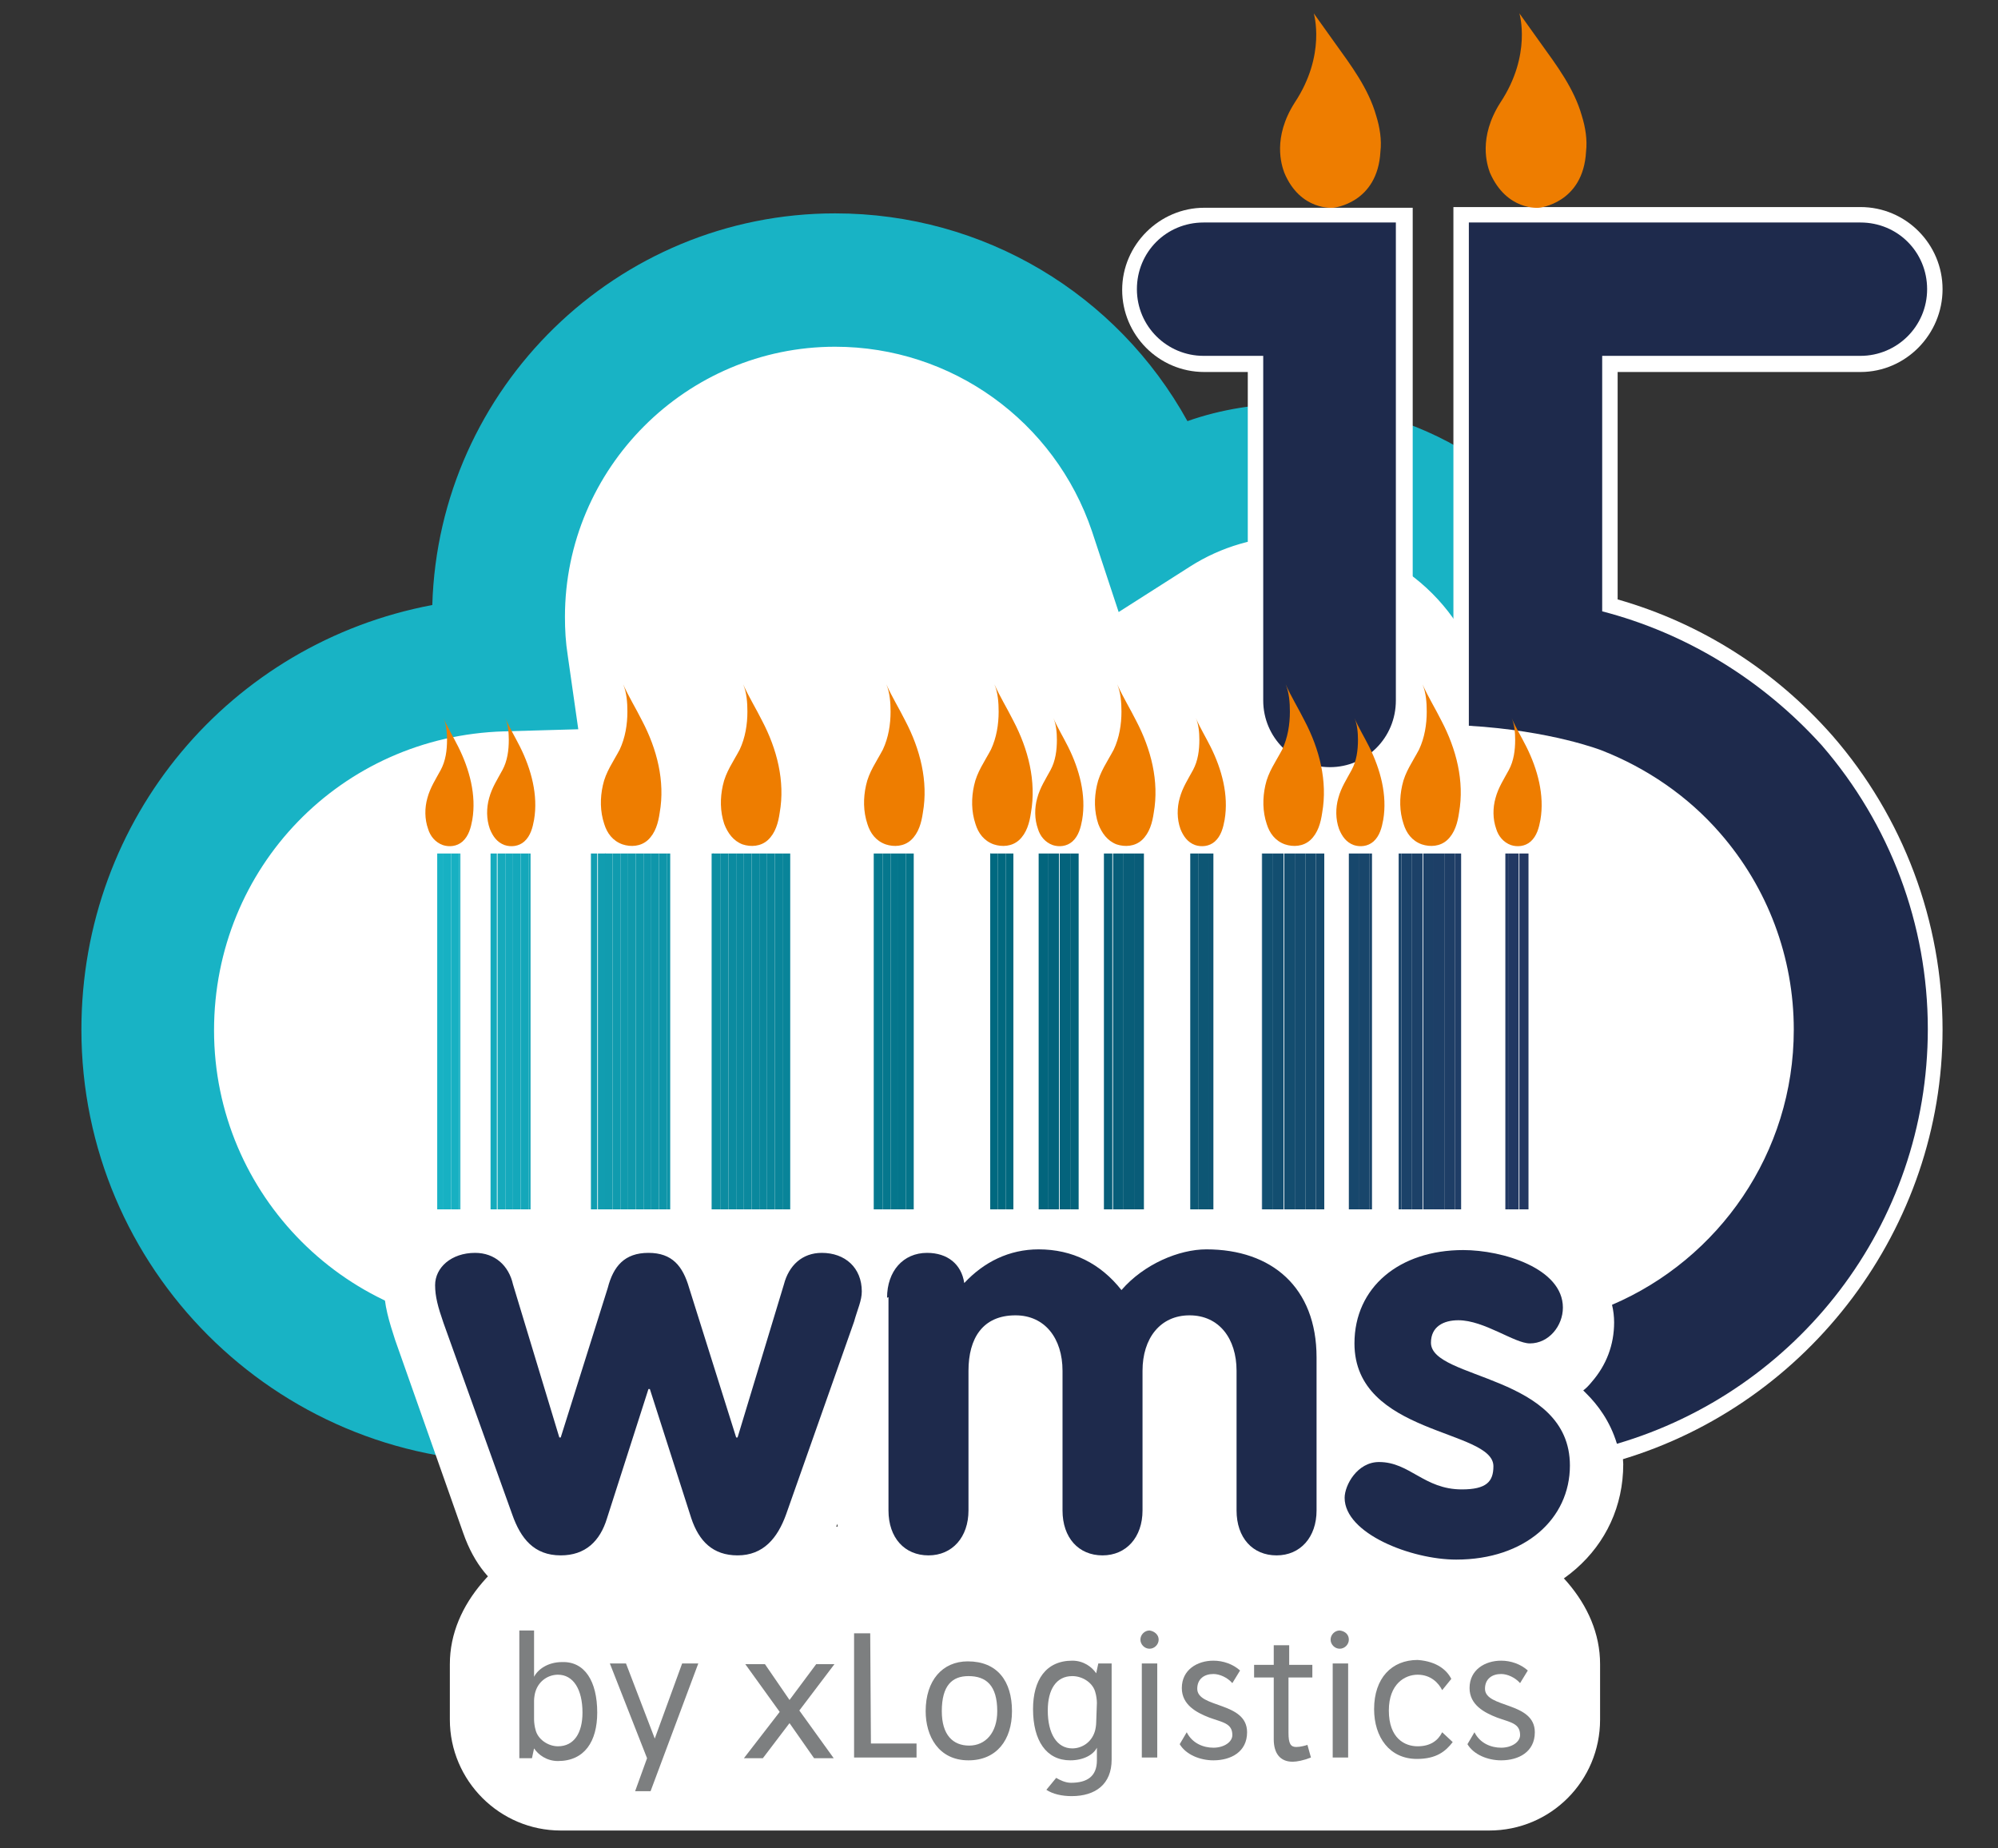 <?xml version="1.0" encoding="utf-8"?>
<!-- Generator: Adobe Illustrator 28.1.0, SVG Export Plug-In . SVG Version: 6.00 Build 0)  -->
<svg version="1.1" id="Capa_1" xmlns="http://www.w3.org/2000/svg" xmlns:xlink="http://www.w3.org/1999/xlink" x="0px" y="0px"
	 viewBox="0 0 284.7 263.3" style="enable-background:new 0 0 284.7 263.3;" xml:space="preserve">
<rect x="0" y="0" width="284.7" height="263.3" fill="#333333" stroke="none"/>
<style type="text/css">
	.st0{fill:#FFFFFF;}
	.st1{fill:#18B3C5;}
	.st2{fill:#1E2A4C;}
	.st3{fill:#7D7F80;}
	.st4{fill:#EE7D00;}
	.st5{clip-path:url(#SVGID_00000013915593216822319900000011076509720839610815_);fill:#18B2C4;}
	.st6{clip-path:url(#SVGID_00000046312945973370549860000002599189760721666470_);fill:#17B1C3;}
	.st7{clip-path:url(#SVGID_00000000932358761108392840000014775230274254040706_);fill:#17B0C2;}
	.st8{clip-path:url(#SVGID_00000065777529383545432340000009863914810149885851_);fill:#17AFC1;}
	.st9{clip-path:url(#SVGID_00000178189616382810289860000003529059208013670806_);fill:#0C8FA3;}
	.st10{clip-path:url(#SVGID_00000014622084382578547320000005878588889791420066_);fill:#0C8EA2;}
	.st11{clip-path:url(#SVGID_00000135669505812751203810000017497473802717470617_);fill:#0C8CA1;}
	.st12{clip-path:url(#SVGID_00000038372505733575486770000008990864982853937583_);fill:#0B8BA0;}
	.st13{clip-path:url(#SVGID_00000160162903243975896960000001176268934313382282_);fill:#0B8A9F;}
	.st14{clip-path:url(#SVGID_00000018935015857356839720000003262560829219624874_);fill:#0B899E;}
	.st15{clip-path:url(#SVGID_00000048490182247664712370000006029214867554620076_);fill:#0A889D;}
	.st16{clip-path:url(#SVGID_00000181778091894633713880000001190862377152525699_);fill:#0A879C;}
	.st17{clip-path:url(#SVGID_00000051373139705244292030000009626009763817114267_);fill:#0A869B;}
	.st18{clip-path:url(#SVGID_00000023273753590089711280000009187350548170038917_);fill:#09859A;}
	.st19{clip-path:url(#SVGID_00000005949878755953081390000015220717471453267334_);fill:#098499;}
	.st20{clip-path:url(#SVGID_00000159469689869251173370000012432161623523733153_);fill:#098399;}
	.st21{clip-path:url(#SVGID_00000144335067524840194050000004036041724707034542_);fill:#119EB1;}
	.st22{clip-path:url(#SVGID_00000039119572614915934610000014389564239116411011_);fill:#119DB0;}
	.st23{clip-path:url(#SVGID_00000034771857420432361850000013909566711356210860_);fill:#119CAF;}
	.st24{clip-path:url(#SVGID_00000079450449180450729290000010974133667736570245_);fill:#109BAE;}
	.st25{clip-path:url(#SVGID_00000109745086181745458900000009133002778810503043_);fill:#109AAD;}
	.st26{clip-path:url(#SVGID_00000110463580943805410250000008591925941460217224_);fill:#1099AC;}
	.st27{clip-path:url(#SVGID_00000018921101725627247490000017997838580470903687_);fill:#0F98AB;}
	.st28{clip-path:url(#SVGID_00000094593372259807006420000012503354290915734937_);fill:#0F97AB;}
	.st29{clip-path:url(#SVGID_00000175302462715734654540000010370963533715416468_);fill:#0F96AA;}
	.st30{clip-path:url(#SVGID_00000127748833126172636490000017684220610162447501_);fill:#0E95A9;}
	.st31{clip-path:url(#SVGID_00000115508256518644626650000010891453391803771779_);fill:#0E94A8;}
	.st32{clip-path:url(#SVGID_00000078007141956105355670000007484087344862571396_);fill:#115171;}
	.st33{clip-path:url(#SVGID_00000017511993200360518780000000435446775892117659_);fill:#125071;}
	.st34{clip-path:url(#SVGID_00000179604582544681203170000008676055974611013763_);fill:#124E70;}
	.st35{clip-path:url(#SVGID_00000164496714933074487190000000128650599627059103_);fill:#134D6F;}
	.st36{clip-path:url(#SVGID_00000183964155952554254730000001905364285455418504_);fill:#144C6F;}
	.st37{clip-path:url(#SVGID_00000000195987472275076470000007483679724562854326_);fill:#144B6E;}
	.st38{clip-path:url(#SVGID_00000178891442674995711000000006933230873576824211_);fill:#154A6D;}
	.st39{clip-path:url(#SVGID_00000034086381505246808280000013267242298883982222_);fill:#1A4369;}
	.st40{clip-path:url(#SVGID_00000129195843260471083580000017833616777980477336_);fill:#1B4269;}
	.st41{clip-path:url(#SVGID_00000003801968136803957600000002687861437701435071_);fill:#1C4168;}
	.st42{clip-path:url(#SVGID_00000106858082792156314420000006868819327143790006_);fill:#1C4067;}
	.st43{clip-path:url(#SVGID_00000023966547458158441200000018241673515567867826_);fill:#1D3F67;}
	.st44{clip-path:url(#SVGID_00000056420464734596744370000012353120642208844201_);fill:#1E3E66;}
	.st45{clip-path:url(#SVGID_00000171702973361436097640000013657657952455557289_);fill:#1F3D66;}
	.st46{clip-path:url(#SVGID_00000134967925097122756130000011331280047980225166_);fill:#15ABBD;}
	.st47{clip-path:url(#SVGID_00000175314623507641623930000011159988480190804869_);fill:#15AABC;}
	.st48{clip-path:url(#SVGID_00000160154174113736812970000002049131344157683105_);fill:#15A9BC;}
	.st49{clip-path:url(#SVGID_00000116936780978367877350000000191998930840892088_);fill:#14A8BB;}
	.st50{clip-path:url(#SVGID_00000089564469985172693620000009561553303914237887_);fill:#14A7BA;}
	.st51{clip-path:url(#SVGID_00000107567673359706978880000002277986003165801140_);fill:#14A6B9;}
	.st52{clip-path:url(#SVGID_00000182500631122228540400000009679008545339562390_);fill:#02657D;}
	.st53{clip-path:url(#SVGID_00000060004774374929225990000011574359711192847763_);fill:#03647D;}
	.st54{clip-path:url(#SVGID_00000031886550197464617080000004625936810897259652_);fill:#04637C;}
	.st55{clip-path:url(#SVGID_00000132777363675836388650000009915346153097594247_);fill:#04627B;}
	.st56{clip-path:url(#SVGID_00000014634795321550323940000011379243212473969843_);fill:#06798F;}
	.st57{clip-path:url(#SVGID_00000133495189661610438010000005145587819535359121_);fill:#05788E;}
	.st58{clip-path:url(#SVGID_00000101069422429636130470000001212479051698821822_);fill:#05778D;}
	.st59{clip-path:url(#SVGID_00000100342895817284859070000014426042846328188063_);fill:#05768C;}
	.st60{clip-path:url(#SVGID_00000134942931416135371820000005180371278802126743_);fill:#04758B;}
	.st61{clip-path:url(#SVGID_00000072995248026885366040000001842047921857567875_);fill:#04748A;}
	.st62{clip-path:url(#SVGID_00000002383770562521234210000015543790915904712849_);fill:#047389;}
	.st63{clip-path:url(#SVGID_00000117673098776300306950000007849363295416617604_);fill:#075F7A;}
	.st64{clip-path:url(#SVGID_00000111186238082339300010000015259802155004314012_);fill:#075E79;}
	.st65{clip-path:url(#SVGID_00000085972252908004277910000017983139467100343966_);fill:#085D78;}
	.st66{clip-path:url(#SVGID_00000156571904416356444500000017162768893177684111_);fill:#095C78;}
	.st67{clip-path:url(#SVGID_00000050656686488752150370000011394973074138067108_);fill:#016A81;}
	.st68{clip-path:url(#SVGID_00000158026487053508599670000010404402449324403356_);fill:#006980;}
	.st69{clip-path:url(#SVGID_00000108295818876928769030000016770175538899983795_);fill:#00687F;}
	.st70{clip-path:url(#SVGID_00000129913477620108008770000008228592230697022125_);fill:#00687F;}
	.st71{clip-path:url(#SVGID_00000045608375959981253330000004528868006952765864_);fill:#0C5775;}
	.st72{clip-path:url(#SVGID_00000095318077380115850360000001609010274082486461_);fill:#0D5674;}
	.st73{clip-path:url(#SVGID_00000158009655113235051540000010267678584312963479_);fill:#0E5574;}
	.st74{clip-path:url(#SVGID_00000071525476765458818540000000796310337489309886_);fill:#17476C;}
	.st75{clip-path:url(#SVGID_00000088827050348796247050000014103343357510564738_);fill:#18466B;}
	.st76{clip-path:url(#SVGID_00000000913779662342103830000006442456379729678001_);fill:#19456A;}
	.st77{clip-path:url(#SVGID_00000067235915939339432270000015832538256062804627_);fill:#223963;}
	.st78{clip-path:url(#SVGID_00000065050890088018259930000016725650504871154597_);fill:#223863;}
	.st79{clip-path:url(#SVGID_00000007401005793932054900000002130012412439031187_);fill:#233762;}
</style>
<path class="st0" d="M118.3,47.3c-21.8,0-39.7,17.8-39.7,39.7c0,1.9,0.1,3.7,0.4,5.7l1.5,10.8l-10.9,0.3
	c-23.9,0.7-42.5,20-42.5,43.9c0,24.2,19.7,43.9,43.9,43.9h144.1c24.2,0,43.9-19.7,43.9-43.9c0-21.6-16.2-40.3-37.5-43.5l-6.5-0.9
	l-1.5-6.4c-3.2-12.8-14.6-21.7-27.8-21.7c-5.5,0-10.7,1.5-15.2,4.4l-10.5,6.7L156,74.4C150.5,58.2,135.4,47.3,118.3,47.3z"/>
<g id="fotos">
</g>
<g id="LOS_ORIGINALES">
</g>
<g id="Layer_3">
</g>
<g>
	<g>
		<path class="st1" d="M213,208.3H73.2c-34,0-61.6-27.6-61.6-61.6c0-30.2,21.3-55.1,50-60.5c0.9-30.9,26.3-55.8,57.4-55.8
			c21.2,0,40.2,11.5,50.2,29.6c4.8-1.7,10-2.5,15.2-2.5c19.4,0,36.5,11.9,43.5,29.5c27,6.7,46.7,31.4,46.7,59.7
			C274.6,180.7,247,208.3,213,208.3z M119,49.4c-21.2,0-38.5,17.3-38.5,38.5c0,1.8,0.1,3.6,0.4,5.5l1.5,10.5l-10.6,0.3
			c-23.2,0.7-41.3,19.4-41.3,42.6c0,23.5,19.1,42.6,42.6,42.6H213c23.5,0,42.6-19.1,42.6-42.6c0-21-15.7-39.1-36.4-42.2l-6.3-0.9
			l-1.5-6.2c-3.1-12.4-14.2-21.1-27-21.1c-5.3,0-10.4,1.5-14.8,4.3l-10.2,6.5l-3.8-11.5C150.3,60,135.6,49.4,119,49.4z"/>
	</g>
</g>
<g>
	<path class="st1" d="M258.5,77.4"/>
</g>
<g>
	<g>
		<path class="st0" d="M212.2,260.8H79.9c-8.7,0-15.8-7.1-15.8-15.8v-7.9c0-8.7,7.1-15.8,15.8-19.6h132.3
			c8.7,3.8,15.8,10.9,15.8,19.6v7.9C228,253.7,221,260.8,212.2,260.8z"/>
	</g>
	<g>
		<path class="st0" d="M225.7,195.9c2.7-2.3,4.4-5.8,4.4-9.6c0-10.1-11.1-15.7-21.7-15.7c-7.8,0-14.3,3-18.3,8c-4-5-10.4-8-18.2-8
			c-3.9,0-8.1,1.3-11.8,3.5c-3.5-2.3-7.6-3.5-12.1-3.5c-3.3,0-6.4,0.8-9.3,2.1c-1.8-1.1-4.1-1.7-6.5-1.7c-2.8,0-5.4,0.8-7.4,2.3
			c-2.1-1.5-4.8-2.3-7.8-2.3c-5.6,0-10.4,3.5-12.2,8.8c-3-7.9-9.5-8.8-12.4-8.8s-9.4,1-12.4,8.9c-1.8-5.3-6.6-8.8-12.2-8.8
			c-7.4,0-13.1,5.3-13.1,12c0,2.9,0.8,5.3,1.6,7.8l9.7,27.5c3.2,9.2,10,10.6,13.8,10.6c5.6,0,10-2.8,12.6-7.7
			c2.5,4.9,6.9,7.7,12.6,7.7c3.8,0,10.5-1.4,13.9-10.7l0.4-1.2c0.8,6.9,6.1,11.9,13,11.9c5.9,0,10.6-3.7,12.4-9.1
			c1.8,5.4,6.5,9.1,12.4,9.1s10.6-3.7,12.4-9.1c1.8,5.4,6.5,9.1,12.4,9.1c3.9,0,7.2-1.6,9.5-4.2c4.7,3,11,4.6,16.2,4.6
			c13.7,0,23.7-8.8,23.7-20.8C231.1,203,228.8,198.9,225.7,195.9z"/>
	</g>
	<g>
		<g>
			<path class="st2" d="M63.2,188.5c-0.8-2.3-1.2-3.8-1.2-5.4c0-2.5,2.3-4.6,5.7-4.6c2.8,0,4.8,1.8,5.4,4.5l6.6,21.8h0.2l6.7-21.3
				c0.8-3.1,2.4-5,5.8-5s4.9,1.9,5.8,5l6.7,21.3h0.2l6.6-21.8c0.7-2.7,2.6-4.5,5.4-4.5c3.3,0,5.7,2.1,5.7,5.5c0,1.3-0.6,2.5-1.1,4.3
				l-9.7,27.5c-1.2,3.3-3.2,5.8-6.9,5.8c-3.5,0-5.5-2-6.6-5.3l-5.9-18.4h-0.2l-5.9,18.4c-1,3.3-3.1,5.3-6.6,5.3
				c-3.8,0-5.7-2.4-6.9-5.8L63.2,188.5z"/>
		</g>
		<g>
			<path class="st2" d="M126.4,184.9c0-3.8,2.3-6.4,5.7-6.4c2.9,0,4.9,1.6,5.3,4.3c2.8-3,6.4-4.8,10.6-4.8c4.8,0,8.8,2,11.8,5.8
				c3.2-3.7,8.2-5.8,12.1-5.8c9.3,0,15.7,5.4,15.7,15.4v21.8c0,3.8-2.3,6.4-5.7,6.4s-5.7-2.5-5.7-6.4v-19.9c0-4.6-2.5-7.9-6.7-7.9
				s-6.7,3.3-6.7,7.9v19.9c0,3.8-2.3,6.4-5.7,6.4s-5.7-2.5-5.7-6.4v-19.9c0-4.6-2.5-7.9-6.7-7.9c-4.7,0-6.7,3.3-6.7,7.9v19.9
				c0,3.8-2.3,6.4-5.7,6.4s-5.7-2.5-5.7-6.4v-30.4L126.4,184.9L126.4,184.9z"/>
		</g>
		<g>
			<path class="st2" d="M218,191.4c-2.2,0-6.5-3.3-10.2-3.3c-2.1,0-3.9,0.9-3.9,3.2c0,5.3,19.8,4.5,19.8,17.5
				c0,7.6-6.4,13.4-16.2,13.4c-6.4,0-15.9-3.7-15.9-8.8c0-1.8,1.8-5.1,4.9-5.1c4.4,0,6.4,3.9,11.8,3.9c3.5,0,4.5-1.1,4.5-3.3
				c0-5.3-19.8-4.4-19.8-17.5c0-8,6.4-13.3,15.5-13.3c5.6,0,14.2,2.6,14.2,8.2C222.7,188.9,220.7,191.4,218,191.4z"/>
		</g>
	</g>
	<g>
		<g>
			<g>
				<path class="st3" d="M85.1,244c0,4.1-1.8,6.9-5.6,6.9c-1.6,0-2.8-0.9-3.4-1.8l-0.3,1.4H74v-18.2h2.1v6.6c0.5-1,1.9-2.1,4-2.1
					C83.3,236.7,85.1,239.5,85.1,244z M83,244c0-3.3-1.3-5.4-3.5-5.4c-1.3,0-2.7,0.8-3.2,2.4c-0.1,0.3-0.2,0.9-0.2,1.3v2.7
					c0,0.4,0.1,1.1,0.2,1.4c0.3,1.4,1.8,2.4,3.2,2.4C81.8,248.8,83,246.9,83,244z"/>
			</g>
			<g>
				<path class="st3" d="M99.5,237l-6.8,18.2h-2.2l1.7-4.7L86.9,237h2.3l4.1,10.7l3.9-10.7H99.5z"/>
			</g>
			<g>
				<path class="st3" d="M113.9,243.7l4.9,6.8H116l-3.5-5l-3.8,5H106l5.1-6.6l-4.9-6.8h2.8l3.5,5.1l3.8-5.1h2.6L113.9,243.7z"/>
			</g>
			<g>
				<path class="st3" d="M124.1,248.4h6.5v2h-8.9v-17.7h2.3L124.1,248.4L124.1,248.4z"/>
			</g>
			<g>
				<path class="st3" d="M144.2,243.8c0,4.1-2.2,7-6.2,7c-4.3,0-6.1-3.5-6.1-7c0-4.4,2.4-7.1,6-7.1
					C142.1,236.7,144.2,239.5,144.2,243.8z M134.2,243.8c0,3.4,1.6,4.9,3.9,4.9c2.3,0,4-1.8,4-4.9c0-3.7-1.6-5-4.1-5
					C135.7,238.8,134.2,240.1,134.2,243.8z"/>
			</g>
			<g>
				<path class="st3" d="M158.4,237v9.3v4.4c0,3.5-2.3,5.2-5.7,5.2c-1.4,0-2.7-0.3-3.6-0.9l1.4-1.7c0.5,0.3,1.3,0.7,2.1,0.7
					c2.3,0,3.7-0.9,3.7-3.2V249c-0.5,1-1.9,1.8-3.8,1.8c-3.4,0-5.3-2.8-5.3-7.3c0-4.1,1.8-6.9,5.6-6.9c1.6,0,2.8,0.9,3.4,1.8
					l0.3-1.4L158.4,237L158.4,237z M156.3,242.6c0-0.4-0.1-1.1-0.2-1.4c-0.3-1.4-1.8-2.4-3.3-2.4c-2.3,0-3.5,1.9-3.5,4.9
					c0,3.3,1.3,5.4,3.5,5.4c1.3,0,2.7-0.8,3.2-2.4c0.1-0.3,0.2-0.9,0.2-1.3L156.3,242.6L156.3,242.6z"/>
			</g>
			<g>
				<path class="st3" d="M165.1,233.6c0,0.7-0.6,1.3-1.3,1.3s-1.3-0.6-1.3-1.3s0.6-1.3,1.3-1.3C164.5,232.4,165.1,232.9,165.1,233.6
					z M162.7,250.4V237h2.2v13.4H162.7z"/>
			</g>
			<g>
				<path class="st3" d="M175.6,239.8c-0.7-0.8-1.8-1.3-2.7-1.3c-1.3,0-2.3,0.7-2.3,2.1c0,2.8,7.1,1.8,7.1,6.2c0,2.8-2.3,4-4.8,4
					c-1.9,0-3.9-0.8-4.8-2.3l1-1.7c0.8,1.6,2.4,2.2,3.8,2.2c1.5,0,2.7-0.8,2.7-1.8c0-1.7-1.4-1.8-3.3-2.5c-1.8-0.7-3.9-1.8-3.9-4.2
					c0-2.6,2.2-3.9,4.5-3.9c1.4,0,2.8,0.5,3.8,1.4L175.6,239.8z"/>
			</g>
			<g>
				<path class="st3" d="M183.6,239v7.9c0,1.5,0.3,2,1.1,2c0.6,0,1.3-0.2,1.6-0.3l0.5,1.8c-1,0.4-2,0.6-2.6,0.6
					c-1.8,0-2.7-1.2-2.7-3.2V239h-2.8v-1.8h2.8v-2.8h2.2v2.8h3.3v1.8H183.6z"/>
			</g>
			<g>
				<path class="st3" d="M192.2,233.6c0,0.7-0.6,1.3-1.3,1.3s-1.3-0.6-1.3-1.3s0.6-1.3,1.3-1.3C191.7,232.4,192.2,232.9,192.2,233.6
					z M189.9,250.4V237h2.2v13.4H189.9z"/>
			</g>
			<g>
				<path class="st3" d="M206.8,239.2l-1.3,1.6c-0.5-1-1.6-2.2-3.5-2.2c-1.8,0-4.1,1.3-4.1,5.1c0,4,2.3,5.1,4.1,5.1s2.9-0.8,3.5-2
					l1.5,1.4c-1,1.3-2.3,2.4-5.1,2.4c-3.9,0-6.1-3.1-6.1-7.1c0-4.4,2.5-7,6.2-7C204.8,236.7,206.2,238,206.8,239.2z"/>
			</g>
			<g>
				<path class="st3" d="M216.6,239.8c-0.7-0.8-1.8-1.3-2.7-1.3c-1.3,0-2.3,0.7-2.3,2.1c0,2.8,7.1,1.8,7.1,6.2c0,2.8-2.3,4-4.8,4
					c-1.9,0-3.9-0.8-4.8-2.3l1-1.7c0.8,1.6,2.4,2.2,3.8,2.2c1.5,0,2.7-0.8,2.7-1.8c0-1.7-1.4-1.8-3.3-2.5c-1.8-0.7-3.9-1.8-3.9-4.2
					c0-2.6,2.2-3.9,4.5-3.9c1.4,0,2.8,0.5,3.8,1.4L216.6,239.8z"/>
			</g>
		</g>
	</g>
</g>
<g>
	<g>
		<path class="st0" d="M189.5,111.6c-6.5,0-11.7-5.3-11.7-11.7V53h-6.2c-6.5,0-11.7-5.3-11.7-11.7s5.3-11.7,11.7-11.7h29.7v70.3
			C201.2,106.3,195.9,111.6,189.5,111.6z M171.5,34c-4,0-7.2,3.2-7.2,7.2s3.2,7.2,7.2,7.2h10.7v51.4c0,4,3.2,7.2,7.2,7.2
			s7.2-3.2,7.2-7.2V34H171.5z"/>
	</g>
</g>
<g>
	<path class="st0" d="M228.8,208.7l-0.6-2.2c-0.7-2.4-1.9-4.5-3.7-6.1l-2.3-2.1l1.9-1.6c0.4-0.3,0.7-0.7,1-1c1.7-2,2.7-4.5,2.7-7.1
		c0-0.7-0.1-1.4-0.2-2.1l-0.4-1.8l1.7-0.7c14.9-6.4,24.5-21,24.5-37.1c0-9.8-3.5-19.2-9.9-26.5c-4.3-5-9.9-8.8-16-11.2
		c-0.1,0-7-2.6-18.3-3.3l-2.1-0.1V29.5h58c6.5,0,11.7,5.3,11.7,11.7S271.6,53,265.1,53h-34.6v32.4c11.9,3.4,22.4,10.1,30.6,19.4
		c10.1,11.6,15.7,26.5,15.7,41.9c0,28.1-18.9,53.3-45.9,61.3L228.8,208.7z M228.7,198.3c1.2,1.4,2.2,3,3,4.8
		c24-8,40.6-30.8,40.6-56.3c0-14.3-5.2-28.2-14.6-39c-7.9-9.1-18.3-15.5-30-18.5l-1.7-0.4V48.5h39.1c4,0,7.2-3.2,7.2-7.2
		s-3.2-7.2-7.2-7.2h-53.5v67.4c10.8,0.9,17.2,3.3,17.5,3.5c6.8,2.6,13,6.9,17.8,12.4c7.1,8.2,11,18.6,11,29.5
		c0,17.4-10,33.1-25.7,40.6c0,0.4,0,0.8,0,1.2C232.3,192.1,231,195.5,228.7,198.3z"/>
</g>
<g>
	<g>
		<path class="st2" d="M189.5,109.3c-5.2,0-9.5-4.2-9.5-9.5V50.7h-8.5c-5.2,0-9.5-4.2-9.5-9.5s4.2-9.5,9.5-9.5h27.4v68.1
			C198.9,105.1,194.7,109.3,189.5,109.3z"/>
	</g>
</g>
<g>
	<path class="st2" d="M228.3,87.1V50.7h36.8c5.2,0,9.5-4.2,9.5-9.5s-4.2-9.5-9.5-9.5h-55.8v71.7c11.8,0.7,18.9,3.5,18.9,3.5
		c6.4,2.5,12.3,6.5,16.9,11.8c6.8,7.8,10.5,17.7,10.5,28c0,17.6-10.7,32.7-25.9,39.2c0.2,0.8,0.3,1.7,0.3,2.5c0,3.2-1.1,6.1-3.2,8.5
		c-0.4,0.5-0.8,0.9-1.2,1.2c0.2,0.2,0.3,0.3,0.5,0.5c1.5,1.5,3.3,3.8,4.3,7.1c25.6-7.5,44.3-31.1,44.3-59.1
		c0-14.9-5.4-29.2-15.1-40.4C251.2,96.9,240.3,90.2,228.3,87.1z"/>
</g>
<g>
	<path class="st4" d="M61,118.1c-0.5-1.4-0.5-3-0.1-4.4c0.4-1.5,1.2-2.7,1.9-4s0.9-2.8,0.9-4.3c0-1-0.1-2.2-0.5-3.1
		c0.6,1.4,1.4,2.7,2.1,4.1c1.6,3.2,2.6,6.9,2,10.4c-0.2,1.1-0.5,2.3-1.4,3.1c-0.8,0.7-1.9,0.8-2.8,0.5C62,120,61.3,119.1,61,118.1z"
		/>
</g>
<g>
	<path class="st4" d="M190.8,118.1c-0.5-1.4-0.5-3-0.1-4.4c0.4-1.5,1.2-2.7,1.9-4s0.9-2.8,0.9-4.3c0-1-0.1-2.2-0.5-3.1
		c0.6,1.4,1.4,2.7,2.1,4.1c1.6,3.2,2.6,6.9,2,10.4c-0.2,1.1-0.5,2.3-1.4,3.1c-0.8,0.7-1.9,0.8-2.8,0.5
		C191.8,120,191.2,119.1,190.8,118.1z"/>
</g>
<g>
	<path class="st4" d="M69.8,118.1c-0.5-1.4-0.5-3-0.1-4.4c0.4-1.5,1.2-2.7,1.9-4c0.7-1.3,0.9-2.8,0.9-4.3c0-1-0.1-2.2-0.5-3.1
		c0.6,1.4,1.4,2.7,2.1,4.1c1.6,3.2,2.6,6.9,2,10.4c-0.2,1.1-0.5,2.3-1.4,3.1c-0.8,0.7-1.9,0.8-2.8,0.5
		C70.8,120,70.2,119.1,69.8,118.1z"/>
</g>
<g>
	<path class="st4" d="M213.2,118.1c-0.5-1.4-0.5-3-0.1-4.4c0.4-1.5,1.2-2.7,1.9-4s0.9-2.8,0.9-4.3c0-1-0.1-2.2-0.5-3.1
		c0.6,1.4,1.4,2.7,2.1,4.1c1.6,3.2,2.6,6.9,2,10.4c-0.2,1.1-0.5,2.3-1.4,3.1c-0.8,0.7-1.9,0.8-2.8,0.5
		C214.2,120,213.5,119.1,213.2,118.1z"/>
</g>
<g>
	<path class="st4" d="M168.2,118.1c-0.5-1.4-0.5-3-0.1-4.4c0.4-1.5,1.2-2.7,1.9-4s0.9-2.8,0.9-4.3c0-1-0.1-2.2-0.5-3.1
		c0.6,1.4,1.4,2.7,2.1,4.1c1.6,3.2,2.6,6.9,2,10.4c-0.2,1.1-0.5,2.3-1.4,3.1c-0.8,0.7-1.9,0.8-2.8,0.5
		C169.2,120,168.6,119.1,168.2,118.1z"/>
</g>
<g>
	<path class="st4" d="M86.1,117.4c-0.6-1.8-0.6-3.7-0.2-5.5c0.4-1.9,1.5-3.4,2.4-5.1c0.8-1.7,1.1-3.6,1.1-5.4c0-1.3-0.1-2.7-0.6-3.9
		c0.8,1.8,1.8,3.4,2.7,5.2c2.1,4,3.3,8.6,2.5,13.1c-0.2,1.4-0.6,2.9-1.7,3.9c-1,0.9-2.4,1-3.6,0.6C87.3,119.8,86.5,118.7,86.1,117.4
		z"/>
</g>
<g>
	<path class="st4" d="M200,117.4c-0.6-1.8-0.6-3.7-0.2-5.5c0.4-1.9,1.5-3.4,2.4-5.1c0.8-1.7,1.1-3.6,1.1-5.4c0-1.3-0.1-2.7-0.6-3.9
		c0.8,1.8,1.8,3.4,2.7,5.2c2.1,4,3.3,8.6,2.5,13.1c-0.2,1.4-0.6,2.9-1.7,3.9c-1,0.9-2.4,1-3.6,0.6
		C201.2,119.8,200.4,118.7,200,117.4z"/>
</g>
<g>
	<path class="st4" d="M103.2,117.4c-0.6-1.8-0.6-3.7-0.2-5.5c0.4-1.9,1.5-3.4,2.4-5.1c0.8-1.7,1.1-3.6,1.1-5.4
		c0-1.3-0.1-2.7-0.6-3.9c0.8,1.8,1.8,3.4,2.7,5.2c2.1,4,3.3,8.6,2.5,13.1c-0.2,1.4-0.6,2.9-1.7,3.9c-1,0.9-2.4,1-3.6,0.6
		C104.5,119.8,103.7,118.7,103.2,117.4z"/>
</g>
<g>
	<path class="st4" d="M123.6,117.4c-0.6-1.8-0.6-3.7-0.2-5.5c0.4-1.9,1.5-3.4,2.4-5.1c0.8-1.7,1.1-3.6,1.1-5.4
		c0-1.3-0.1-2.7-0.6-3.9c0.8,1.8,1.8,3.4,2.7,5.2c2.1,4,3.3,8.6,2.5,13.1c-0.2,1.4-0.6,2.9-1.7,3.9c-1,0.9-2.4,1-3.6,0.6
		C124.8,119.8,124,118.7,123.6,117.4z"/>
</g>
<g>
	<path class="st4" d="M139,117.4c-0.6-1.8-0.6-3.7-0.2-5.5c0.4-1.9,1.5-3.4,2.4-5.1c0.8-1.7,1.1-3.6,1.1-5.4c0-1.3-0.1-2.7-0.6-3.9
		c0.8,1.8,1.8,3.4,2.7,5.2c2.1,4,3.3,8.6,2.5,13.1c-0.2,1.4-0.6,2.9-1.7,3.9c-1,0.9-2.4,1-3.6,0.6
		C140.2,119.8,139.4,118.7,139,117.4z"/>
</g>
<g>
	<path class="st4" d="M180.5,117.4c-0.6-1.8-0.6-3.7-0.2-5.5c0.4-1.9,1.5-3.4,2.4-5.1c0.8-1.7,1.1-3.6,1.1-5.4
		c0-1.3-0.1-2.7-0.6-3.9c0.8,1.8,1.8,3.4,2.7,5.2c2.1,4,3.3,8.6,2.5,13.1c-0.2,1.4-0.6,2.9-1.7,3.9c-1,0.9-2.4,1-3.6,0.6
		C181.7,119.8,180.9,118.7,180.5,117.4z"/>
</g>
<g>
	<path class="st4" d="M156.5,117.4c-0.6-1.8-0.6-3.7-0.2-5.5c0.4-1.9,1.5-3.4,2.4-5.1c0.8-1.7,1.1-3.6,1.1-5.4
		c0-1.3-0.1-2.7-0.6-3.9c0.8,1.8,1.8,3.4,2.7,5.2c2.1,4,3.3,8.6,2.5,13.1c-0.2,1.4-0.6,2.9-1.7,3.9c-1,0.9-2.4,1-3.6,0.6
		C157.8,119.8,157,118.7,156.5,117.4z"/>
</g>
<g>
	<path class="st4" d="M147.9,118.1c-0.5-1.4-0.5-3-0.1-4.4c0.4-1.5,1.2-2.7,1.9-4s0.9-2.8,0.9-4.3c0-1-0.1-2.2-0.5-3.1
		c0.6,1.4,1.4,2.7,2.1,4.1c1.6,3.2,2.6,6.9,2,10.4c-0.2,1.1-0.5,2.3-1.4,3.1c-0.8,0.7-1.9,0.8-2.8,0.5
		C148.9,120,148.2,119.1,147.9,118.1z"/>
</g>
<g>
	<path class="st4" d="M183,24.6c-0.4-1.1-1.7-5,1.5-10c4.5-6.8,2.7-12.7,2.7-12.7c1,1.4,2,2.8,3,4.2c2.3,3.2,4.8,6.5,5.9,10.4
		c0.5,1.6,0.8,3.4,0.6,5.1c-0.4,7.4-6.7,8-6.7,8S185.3,30.1,183,24.6z"/>
</g>
<g>
	<path class="st4" d="M212.3,24.6c-0.4-1.1-1.7-5,1.5-10c4.5-6.8,2.7-12.7,2.7-12.7c1,1.4,2,2.8,3,4.2c2.3,3.2,4.8,6.5,5.9,10.4
		c0.5,1.6,0.8,3.4,0.6,5.1c-0.4,7.4-6.7,8-6.7,8S214.7,30.1,212.3,24.6z"/>
</g>
<g>
	<g>
		<g>
			<g>
				<g>
					<defs>
						<rect id="SVGID_1_" x="62.3" y="121.6" width="3.3" height="50.7"/>
					</defs>
					<clipPath id="SVGID_00000091721235021211715240000015828652854541831357_">
						<use xlink:href="#SVGID_1_"  style="overflow:visible;"/>
					</clipPath>
					
						<rect x="62.3" y="121.6" style="clip-path:url(#SVGID_00000091721235021211715240000015828652854541831357_);fill:#18B2C4;" width="0.9" height="50.7"/>
				</g>
			</g>
			<g>
				<g>
					<defs>
						<rect id="SVGID_00000016770566457710816350000011380545738896802708_" x="62.3" y="121.6" width="3.3" height="50.7"/>
					</defs>
					<clipPath id="SVGID_00000171682119069444649520000006722829197434449289_">
						<use xlink:href="#SVGID_00000016770566457710816350000011380545738896802708_"  style="overflow:visible;"/>
					</clipPath>
					
						<rect x="63.2" y="121.6" style="clip-path:url(#SVGID_00000171682119069444649520000006722829197434449289_);fill:#17B1C3;" width="1.1" height="50.7"/>
				</g>
			</g>
			<g>
				<g>
					<defs>
						<rect id="SVGID_00000039113778349955540110000005792613999950845617_" x="62.3" y="121.6" width="3.3" height="50.7"/>
					</defs>
					<clipPath id="SVGID_00000015321155500639962110000013391804611762281636_">
						<use xlink:href="#SVGID_00000039113778349955540110000005792613999950845617_"  style="overflow:visible;"/>
					</clipPath>
					
						<rect x="64.3" y="121.6" style="clip-path:url(#SVGID_00000015321155500639962110000013391804611762281636_);fill:#17B0C2;" width="1.1" height="50.7"/>
				</g>
			</g>
			<g>
				<g>
					<defs>
						<rect id="SVGID_00000013874689396917648270000004345582870343276672_" x="62.3" y="121.6" width="3.3" height="50.7"/>
					</defs>
					<clipPath id="SVGID_00000025436903334122586820000001463661315595753903_">
						<use xlink:href="#SVGID_00000013874689396917648270000004345582870343276672_"  style="overflow:visible;"/>
					</clipPath>
					
						<rect x="65.4" y="121.6" style="clip-path:url(#SVGID_00000025436903334122586820000001463661315595753903_);fill:#17AFC1;" width="0.3" height="50.7"/>
				</g>
			</g>
		</g>
	</g>
	<g>
		<g>
			<g>
				<g>
					<defs>
						<rect id="SVGID_00000111874897345870253200000002087489447674971834_" x="101.4" y="121.6" width="11.3" height="50.7"/>
					</defs>
					<clipPath id="SVGID_00000047057202663358241790000009180754380246489786_">
						<use xlink:href="#SVGID_00000111874897345870253200000002087489447674971834_"  style="overflow:visible;"/>
					</clipPath>
					
						<rect x="101.4" y="121.6" style="clip-path:url(#SVGID_00000047057202663358241790000009180754380246489786_);fill:#0C8FA3;" width="0.3" height="50.7"/>
				</g>
			</g>
			<g>
				<g>
					<defs>
						<rect id="SVGID_00000006700605302831363680000009005080886915459213_" x="101.4" y="121.6" width="11.3" height="50.7"/>
					</defs>
					<clipPath id="SVGID_00000049181350580407689850000008638686957883447472_">
						<use xlink:href="#SVGID_00000006700605302831363680000009005080886915459213_"  style="overflow:visible;"/>
					</clipPath>
					
						<rect x="101.6" y="121.6" style="clip-path:url(#SVGID_00000049181350580407689850000008638686957883447472_);fill:#0C8EA2;" width="1.1" height="50.7"/>
				</g>
			</g>
			<g>
				<g>
					<defs>
						<rect id="SVGID_00000064323630410440343640000012133864554756841869_" x="101.4" y="121.6" width="11.3" height="50.7"/>
					</defs>
					<clipPath id="SVGID_00000178887384623855908660000001296473793401349821_">
						<use xlink:href="#SVGID_00000064323630410440343640000012133864554756841869_"  style="overflow:visible;"/>
					</clipPath>
					
						<rect x="102.7" y="121.6" style="clip-path:url(#SVGID_00000178887384623855908660000001296473793401349821_);fill:#0C8CA1;" width="1.1" height="50.7"/>
				</g>
			</g>
			<g>
				<g>
					<defs>
						<rect id="SVGID_00000005254987116893848140000009728468446734758283_" x="101.4" y="121.6" width="11.3" height="50.7"/>
					</defs>
					<clipPath id="SVGID_00000067210604991071453380000018203822141443172252_">
						<use xlink:href="#SVGID_00000005254987116893848140000009728468446734758283_"  style="overflow:visible;"/>
					</clipPath>
					
						<rect x="103.8" y="121.6" style="clip-path:url(#SVGID_00000067210604991071453380000018203822141443172252_);fill:#0B8BA0;" width="1.1" height="50.7"/>
				</g>
			</g>
			<g>
				<g>
					<defs>
						<rect id="SVGID_00000098901229491826723240000018190185045363237273_" x="101.4" y="121.6" width="11.3" height="50.7"/>
					</defs>
					<clipPath id="SVGID_00000050644684142865445980000000108392859868512921_">
						<use xlink:href="#SVGID_00000098901229491826723240000018190185045363237273_"  style="overflow:visible;"/>
					</clipPath>
					
						<rect x="104.9" y="121.6" style="clip-path:url(#SVGID_00000050644684142865445980000000108392859868512921_);fill:#0B8A9F;" width="1.1" height="50.7"/>
				</g>
			</g>
			<g>
				<g>
					<defs>
						<rect id="SVGID_00000032641933538168913210000006807491436141675422_" x="101.4" y="121.6" width="11.3" height="50.7"/>
					</defs>
					<clipPath id="SVGID_00000073698763189050463980000004412037526564085383_">
						<use xlink:href="#SVGID_00000032641933538168913210000006807491436141675422_"  style="overflow:visible;"/>
					</clipPath>
					
						<rect x="106" y="121.6" style="clip-path:url(#SVGID_00000073698763189050463980000004412037526564085383_);fill:#0B899E;" width="1.1" height="50.7"/>
				</g>
			</g>
			<g>
				<g>
					<defs>
						<rect id="SVGID_00000162341534787610993310000013264448807599614650_" x="101.4" y="121.6" width="11.3" height="50.7"/>
					</defs>
					<clipPath id="SVGID_00000115488001757868154040000017647190052421540258_">
						<use xlink:href="#SVGID_00000162341534787610993310000013264448807599614650_"  style="overflow:visible;"/>
					</clipPath>
					
						<rect x="107.1" y="121.6" style="clip-path:url(#SVGID_00000115488001757868154040000017647190052421540258_);fill:#0A889D;" width="1.1" height="50.7"/>
				</g>
			</g>
			<g>
				<g>
					<defs>
						<rect id="SVGID_00000057849136590512689410000005723457068839664309_" x="101.4" y="121.6" width="11.3" height="50.7"/>
					</defs>
					<clipPath id="SVGID_00000050632562737619647140000007030235536459480704_">
						<use xlink:href="#SVGID_00000057849136590512689410000005723457068839664309_"  style="overflow:visible;"/>
					</clipPath>
					
						<rect x="108.2" y="121.6" style="clip-path:url(#SVGID_00000050632562737619647140000007030235536459480704_);fill:#0A879C;" width="1.1" height="50.7"/>
				</g>
			</g>
			<g>
				<g>
					<defs>
						<rect id="SVGID_00000137817386188812800600000015497997606833274786_" x="101.4" y="121.6" width="11.3" height="50.7"/>
					</defs>
					<clipPath id="SVGID_00000098920739127417389610000007834276646316948650_">
						<use xlink:href="#SVGID_00000137817386188812800600000015497997606833274786_"  style="overflow:visible;"/>
					</clipPath>
					
						<rect x="109.3" y="121.6" style="clip-path:url(#SVGID_00000098920739127417389610000007834276646316948650_);fill:#0A869B;" width="1.1" height="50.7"/>
				</g>
			</g>
			<g>
				<g>
					<defs>
						<rect id="SVGID_00000029019693926787448980000016438671096820066693_" x="101.4" y="121.6" width="11.3" height="50.7"/>
					</defs>
					<clipPath id="SVGID_00000159428227156376416610000000635810104597166246_">
						<use xlink:href="#SVGID_00000029019693926787448980000016438671096820066693_"  style="overflow:visible;"/>
					</clipPath>
					
						<rect x="110.4" y="121.6" style="clip-path:url(#SVGID_00000159428227156376416610000000635810104597166246_);fill:#09859A;" width="1.1" height="50.7"/>
				</g>
			</g>
			<g>
				<g>
					<defs>
						<rect id="SVGID_00000094609912857718140880000011184712977437801101_" x="101.4" y="121.6" width="11.3" height="50.7"/>
					</defs>
					<clipPath id="SVGID_00000120519393502563922120000001978680563417012652_">
						<use xlink:href="#SVGID_00000094609912857718140880000011184712977437801101_"  style="overflow:visible;"/>
					</clipPath>
					
						<rect x="111.5" y="121.6" style="clip-path:url(#SVGID_00000120519393502563922120000001978680563417012652_);fill:#098499;" width="1.1" height="50.7"/>
				</g>
			</g>
			<g>
				<g>
					<defs>
						<rect id="SVGID_00000011030279415490649250000014772852352652756619_" x="101.4" y="121.6" width="11.3" height="50.7"/>
					</defs>
					<clipPath id="SVGID_00000078741343507663365840000001133176592955297153_">
						<use xlink:href="#SVGID_00000011030279415490649250000014772852352652756619_"  style="overflow:visible;"/>
					</clipPath>
					
						<rect x="112.6" y="121.6" style="clip-path:url(#SVGID_00000078741343507663365840000001133176592955297153_);fill:#098399;" width="0" height="50.7"/>
				</g>
			</g>
		</g>
	</g>
	<g>
		<g>
			<g>
				<g>
					<defs>
						<rect id="SVGID_00000109016540768153208370000006895905378029745537_" x="84.2" y="121.6" width="11.3" height="50.7"/>
					</defs>
					<clipPath id="SVGID_00000177455441494334539480000003942866000139902649_">
						<use xlink:href="#SVGID_00000109016540768153208370000006895905378029745537_"  style="overflow:visible;"/>
					</clipPath>
					
						<rect x="84.2" y="121.6" style="clip-path:url(#SVGID_00000177455441494334539480000003942866000139902649_);fill:#119EB1;" width="0.9" height="50.7"/>
				</g>
			</g>
			<g>
				<g>
					<defs>
						<rect id="SVGID_00000083788740676210802810000000352032880849889942_" x="84.2" y="121.6" width="11.3" height="50.7"/>
					</defs>
					<clipPath id="SVGID_00000115496452269628818560000003611214736335522730_">
						<use xlink:href="#SVGID_00000083788740676210802810000000352032880849889942_"  style="overflow:visible;"/>
					</clipPath>
					
						<rect x="85.2" y="121.6" style="clip-path:url(#SVGID_00000115496452269628818560000003611214736335522730_);fill:#119DB0;" width="1.1" height="50.7"/>
				</g>
			</g>
			<g>
				<g>
					<defs>
						<rect id="SVGID_00000044884522744648533500000009243838550006631863_" x="84.2" y="121.6" width="11.3" height="50.7"/>
					</defs>
					<clipPath id="SVGID_00000173120224587561303350000018330424777970810250_">
						<use xlink:href="#SVGID_00000044884522744648533500000009243838550006631863_"  style="overflow:visible;"/>
					</clipPath>
					
						<rect x="86.2" y="121.6" style="clip-path:url(#SVGID_00000173120224587561303350000018330424777970810250_);fill:#119CAF;" width="1.1" height="50.7"/>
				</g>
			</g>
			<g>
				<g>
					<defs>
						<rect id="SVGID_00000003095963229310807860000000553410302020305322_" x="84.2" y="121.6" width="11.3" height="50.7"/>
					</defs>
					<clipPath id="SVGID_00000127004523628512260380000012821295913689388715_">
						<use xlink:href="#SVGID_00000003095963229310807860000000553410302020305322_"  style="overflow:visible;"/>
					</clipPath>
					
						<rect x="87.3" y="121.6" style="clip-path:url(#SVGID_00000127004523628512260380000012821295913689388715_);fill:#109BAE;" width="1.1" height="50.7"/>
				</g>
			</g>
			<g>
				<g>
					<defs>
						<rect id="SVGID_00000065772364291798887790000017114145275379382938_" x="84.2" y="121.6" width="11.3" height="50.7"/>
					</defs>
					<clipPath id="SVGID_00000134938129387218417080000005733617452236178583_">
						<use xlink:href="#SVGID_00000065772364291798887790000017114145275379382938_"  style="overflow:visible;"/>
					</clipPath>
					
						<rect x="88.4" y="121.6" style="clip-path:url(#SVGID_00000134938129387218417080000005733617452236178583_);fill:#109AAD;" width="1.1" height="50.7"/>
				</g>
			</g>
			<g>
				<g>
					<defs>
						<rect id="SVGID_00000155127109991263339530000014732045732697116350_" x="84.2" y="121.6" width="11.3" height="50.7"/>
					</defs>
					<clipPath id="SVGID_00000011001747654640377080000004777534397824964027_">
						<use xlink:href="#SVGID_00000155127109991263339530000014732045732697116350_"  style="overflow:visible;"/>
					</clipPath>
					
						<rect x="89.5" y="121.6" style="clip-path:url(#SVGID_00000011001747654640377080000004777534397824964027_);fill:#1099AC;" width="1.1" height="50.7"/>
				</g>
			</g>
			<g>
				<g>
					<defs>
						<rect id="SVGID_00000124878306038347753640000008845218820295372167_" x="84.2" y="121.6" width="11.3" height="50.7"/>
					</defs>
					<clipPath id="SVGID_00000004533623718837796300000017198271097082733451_">
						<use xlink:href="#SVGID_00000124878306038347753640000008845218820295372167_"  style="overflow:visible;"/>
					</clipPath>
					
						<rect x="90.6" y="121.6" style="clip-path:url(#SVGID_00000004533623718837796300000017198271097082733451_);fill:#0F98AB;" width="1.1" height="50.7"/>
				</g>
			</g>
			<g>
				<g>
					<defs>
						<rect id="SVGID_00000002372562364097423210000005988092638617683132_" x="84.2" y="121.6" width="11.3" height="50.7"/>
					</defs>
					<clipPath id="SVGID_00000114043302497569228770000016439368444304487093_">
						<use xlink:href="#SVGID_00000002372562364097423210000005988092638617683132_"  style="overflow:visible;"/>
					</clipPath>
					
						<rect x="91.7" y="121.6" style="clip-path:url(#SVGID_00000114043302497569228770000016439368444304487093_);fill:#0F97AB;" width="1.1" height="50.7"/>
				</g>
			</g>
			<g>
				<g>
					<defs>
						<rect id="SVGID_00000152952092051292642900000010512794101598912667_" x="84.2" y="121.6" width="11.3" height="50.7"/>
					</defs>
					<clipPath id="SVGID_00000002375448037041948980000005515351783735859349_">
						<use xlink:href="#SVGID_00000152952092051292642900000010512794101598912667_"  style="overflow:visible;"/>
					</clipPath>
					
						<rect x="92.8" y="121.6" style="clip-path:url(#SVGID_00000002375448037041948980000005515351783735859349_);fill:#0F96AA;" width="1.1" height="50.7"/>
				</g>
			</g>
			<g>
				<g>
					<defs>
						<rect id="SVGID_00000017489005027031020320000016574876496419442344_" x="84.2" y="121.6" width="11.3" height="50.7"/>
					</defs>
					<clipPath id="SVGID_00000092421526243342974620000012862531226598071229_">
						<use xlink:href="#SVGID_00000017489005027031020320000016574876496419442344_"  style="overflow:visible;"/>
					</clipPath>
					
						<rect x="93.9" y="121.6" style="clip-path:url(#SVGID_00000092421526243342974620000012862531226598071229_);fill:#0E95A9;" width="1.1" height="50.7"/>
				</g>
			</g>
			<g>
				<g>
					<defs>
						<rect id="SVGID_00000044166364835426941850000014074107961199558070_" x="84.2" y="121.6" width="11.3" height="50.7"/>
					</defs>
					<clipPath id="SVGID_00000160171246077257091450000010666899876553105331_">
						<use xlink:href="#SVGID_00000044166364835426941850000014074107961199558070_"  style="overflow:visible;"/>
					</clipPath>
					
						<rect x="95" y="121.6" style="clip-path:url(#SVGID_00000160171246077257091450000010666899876553105331_);fill:#0E94A8;" width="0.5" height="50.7"/>
				</g>
			</g>
		</g>
	</g>
	<g>
		<g>
			<g>
				<g>
					<defs>
						<rect id="SVGID_00000101819731469733252520000007599238964223365772_" x="179.8" y="121.6" width="9" height="50.7"/>
					</defs>
					<clipPath id="SVGID_00000072242898981662255020000015162826737521162881_">
						<use xlink:href="#SVGID_00000101819731469733252520000007599238964223365772_"  style="overflow:visible;"/>
					</clipPath>
					
						<rect x="179.8" y="121.6" style="clip-path:url(#SVGID_00000072242898981662255020000015162826737521162881_);fill:#115171;" width="0.1" height="50.7"/>
				</g>
			</g>
			<g>
				<g>
					<defs>
						<rect id="SVGID_00000163763268918385529310000012759274700801545865_" x="179.8" y="121.6" width="9" height="50.7"/>
					</defs>
					<clipPath id="SVGID_00000160190156116642686740000017769334138569237439_">
						<use xlink:href="#SVGID_00000163763268918385529310000012759274700801545865_"  style="overflow:visible;"/>
					</clipPath>
					
						<rect x="179.9" y="121.6" style="clip-path:url(#SVGID_00000160190156116642686740000017769334138569237439_);fill:#125071;" width="1.5" height="50.7"/>
				</g>
			</g>
			<g>
				<g>
					<defs>
						<rect id="SVGID_00000083059225972459226060000001003946977585882035_" x="179.8" y="121.6" width="9" height="50.7"/>
					</defs>
					<clipPath id="SVGID_00000090974512962879290310000005392147712273184139_">
						<use xlink:href="#SVGID_00000083059225972459226060000001003946977585882035_"  style="overflow:visible;"/>
					</clipPath>
					
						<rect x="181.4" y="121.6" style="clip-path:url(#SVGID_00000090974512962879290310000005392147712273184139_);fill:#124E70;" width="1.5" height="50.7"/>
				</g>
			</g>
			<g>
				<g>
					<defs>
						<rect id="SVGID_00000053533044440218700840000012129686476055614091_" x="179.8" y="121.6" width="9" height="50.7"/>
					</defs>
					<clipPath id="SVGID_00000108307500827985859790000015459142242900578958_">
						<use xlink:href="#SVGID_00000053533044440218700840000012129686476055614091_"  style="overflow:visible;"/>
					</clipPath>
					
						<rect x="183" y="121.6" style="clip-path:url(#SVGID_00000108307500827985859790000015459142242900578958_);fill:#134D6F;" width="1.5" height="50.7"/>
				</g>
			</g>
			<g>
				<g>
					<defs>
						<rect id="SVGID_00000092432206457843243400000004274502048605638553_" x="179.8" y="121.6" width="9" height="50.7"/>
					</defs>
					<clipPath id="SVGID_00000009584386233340485940000017815299122211066761_">
						<use xlink:href="#SVGID_00000092432206457843243400000004274502048605638553_"  style="overflow:visible;"/>
					</clipPath>
					
						<rect x="184.5" y="121.6" style="clip-path:url(#SVGID_00000009584386233340485940000017815299122211066761_);fill:#144C6F;" width="1.5" height="50.7"/>
				</g>
			</g>
			<g>
				<g>
					<defs>
						<rect id="SVGID_00000167390829562368310610000010538330539265936014_" x="179.8" y="121.6" width="9" height="50.7"/>
					</defs>
					<clipPath id="SVGID_00000178200825976414981980000017058604419600598207_">
						<use xlink:href="#SVGID_00000167390829562368310610000010538330539265936014_"  style="overflow:visible;"/>
					</clipPath>
					
						<rect x="186" y="121.6" style="clip-path:url(#SVGID_00000178200825976414981980000017058604419600598207_);fill:#144B6E;" width="1.5" height="50.7"/>
				</g>
			</g>
			<g>
				<g>
					<defs>
						<rect id="SVGID_00000120555827663978673170000016265026586640274344_" x="179.8" y="121.6" width="9" height="50.7"/>
					</defs>
					<clipPath id="SVGID_00000042696499755415669590000010344230005462687413_">
						<use xlink:href="#SVGID_00000120555827663978673170000016265026586640274344_"  style="overflow:visible;"/>
					</clipPath>
					
						<rect x="187.5" y="121.6" style="clip-path:url(#SVGID_00000042696499755415669590000010344230005462687413_);fill:#154A6D;" width="1.2" height="50.7"/>
				</g>
			</g>
		</g>
	</g>
	<g>
		<g>
			<g>
				<g>
					<defs>
						<rect id="SVGID_00000003790299288147039830000016201690497441540998_" x="199.3" y="121.6" width="9" height="50.7"/>
					</defs>
					<clipPath id="SVGID_00000101820767823418713030000015338065033897433493_">
						<use xlink:href="#SVGID_00000003790299288147039830000016201690497441540998_"  style="overflow:visible;"/>
					</clipPath>
					
						<rect x="199.3" y="121.6" style="clip-path:url(#SVGID_00000101820767823418713030000015338065033897433493_);fill:#1A4369;" width="0.4" height="50.7"/>
				</g>
			</g>
			<g>
				<g>
					<defs>
						<rect id="SVGID_00000064341711518628887720000012153136227878065827_" x="199.3" y="121.6" width="9" height="50.7"/>
					</defs>
					<clipPath id="SVGID_00000122707932378442179950000013273002295021622963_">
						<use xlink:href="#SVGID_00000064341711518628887720000012153136227878065827_"  style="overflow:visible;"/>
					</clipPath>
					
						<rect x="199.7" y="121.6" style="clip-path:url(#SVGID_00000122707932378442179950000013273002295021622963_);fill:#1B4269;" width="1.5" height="50.7"/>
				</g>
			</g>
			<g>
				<g>
					<defs>
						<rect id="SVGID_00000101105114761011138090000004462643336507280043_" x="199.3" y="121.6" width="9" height="50.7"/>
					</defs>
					<clipPath id="SVGID_00000168074960700778805130000000931942659860163219_">
						<use xlink:href="#SVGID_00000101105114761011138090000004462643336507280043_"  style="overflow:visible;"/>
					</clipPath>
					
						<rect x="201.2" y="121.6" style="clip-path:url(#SVGID_00000168074960700778805130000000931942659860163219_);fill:#1C4168;" width="1.5" height="50.7"/>
				</g>
			</g>
			<g>
				<g>
					<defs>
						<rect id="SVGID_00000173859636231095325030000014453921944975206017_" x="199.3" y="121.6" width="9" height="50.7"/>
					</defs>
					<clipPath id="SVGID_00000100352752546077785890000013292682400772155288_">
						<use xlink:href="#SVGID_00000173859636231095325030000014453921944975206017_"  style="overflow:visible;"/>
					</clipPath>
					
						<rect x="202.8" y="121.6" style="clip-path:url(#SVGID_00000100352752546077785890000013292682400772155288_);fill:#1C4067;" width="1.5" height="50.7"/>
				</g>
			</g>
			<g>
				<g>
					<defs>
						<rect id="SVGID_00000142859155469209172780000009409492190126071976_" x="199.3" y="121.6" width="9" height="50.7"/>
					</defs>
					<clipPath id="SVGID_00000083806999532338558200000011962999144920746121_">
						<use xlink:href="#SVGID_00000142859155469209172780000009409492190126071976_"  style="overflow:visible;"/>
					</clipPath>
					
						<rect x="204.3" y="121.6" style="clip-path:url(#SVGID_00000083806999532338558200000011962999144920746121_);fill:#1D3F67;" width="1.5" height="50.7"/>
				</g>
			</g>
			<g>
				<g>
					<defs>
						<rect id="SVGID_00000061464839944309955270000003614593335198975414_" x="199.3" y="121.6" width="9" height="50.7"/>
					</defs>
					<clipPath id="SVGID_00000016042179878700140170000004903172308154544058_">
						<use xlink:href="#SVGID_00000061464839944309955270000003614593335198975414_"  style="overflow:visible;"/>
					</clipPath>
					
						<rect x="205.8" y="121.6" style="clip-path:url(#SVGID_00000016042179878700140170000004903172308154544058_);fill:#1E3E66;" width="1.5" height="50.7"/>
				</g>
			</g>
			<g>
				<g>
					<defs>
						<rect id="SVGID_00000140720378124488333740000007530828788070369207_" x="199.3" y="121.6" width="9" height="50.7"/>
					</defs>
					<clipPath id="SVGID_00000028298568621716028170000006155990573573335435_">
						<use xlink:href="#SVGID_00000140720378124488333740000007530828788070369207_"  style="overflow:visible;"/>
					</clipPath>
					
						<rect x="207.3" y="121.6" style="clip-path:url(#SVGID_00000028298568621716028170000006155990573573335435_);fill:#1F3D66;" width="0.9" height="50.7"/>
				</g>
			</g>
		</g>
	</g>
	<g>
		<g>
			<g>
				<g>
					<defs>
						<rect id="SVGID_00000164483788800467657960000003225891721403228338_" x="69.9" y="121.6" width="5.7" height="50.7"/>
					</defs>
					<clipPath id="SVGID_00000025403564840277086860000000889364178086106763_">
						<use xlink:href="#SVGID_00000164483788800467657960000003225891721403228338_"  style="overflow:visible;"/>
					</clipPath>
					
						<rect x="69.9" y="121.6" style="clip-path:url(#SVGID_00000025403564840277086860000000889364178086106763_);fill:#15ABBD;" width="0.9" height="50.7"/>
				</g>
			</g>
			<g>
				<g>
					<defs>
						<rect id="SVGID_00000078737280049959943410000015024573340617370498_" x="69.9" y="121.6" width="5.7" height="50.7"/>
					</defs>
					<clipPath id="SVGID_00000078031109960247729270000008511630628776244870_">
						<use xlink:href="#SVGID_00000078737280049959943410000015024573340617370498_"  style="overflow:visible;"/>
					</clipPath>
					
						<rect x="70.9" y="121.6" style="clip-path:url(#SVGID_00000078031109960247729270000008511630628776244870_);fill:#15AABC;" width="1.1" height="50.7"/>
				</g>
			</g>
			<g>
				<g>
					<defs>
						<rect id="SVGID_00000141417445762301305730000017558346738099730588_" x="69.9" y="121.6" width="5.7" height="50.7"/>
					</defs>
					<clipPath id="SVGID_00000093864038118609887170000011096052497955104159_">
						<use xlink:href="#SVGID_00000141417445762301305730000017558346738099730588_"  style="overflow:visible;"/>
					</clipPath>
					
						<rect x="72" y="121.6" style="clip-path:url(#SVGID_00000093864038118609887170000011096052497955104159_);fill:#15A9BC;" width="1.1" height="50.7"/>
				</g>
			</g>
			<g>
				<g>
					<defs>
						<rect id="SVGID_00000007403989144973366040000018365445387139636890_" x="69.9" y="121.6" width="5.7" height="50.7"/>
					</defs>
					<clipPath id="SVGID_00000080196753740255366930000000473904099691104669_">
						<use xlink:href="#SVGID_00000007403989144973366040000018365445387139636890_"  style="overflow:visible;"/>
					</clipPath>
					
						<rect x="73.1" y="121.6" style="clip-path:url(#SVGID_00000080196753740255366930000000473904099691104669_);fill:#14A8BB;" width="1.1" height="50.7"/>
				</g>
			</g>
			<g>
				<g>
					<defs>
						<rect id="SVGID_00000003105415224923874680000008495744971988229253_" x="69.9" y="121.6" width="5.7" height="50.7"/>
					</defs>
					<clipPath id="SVGID_00000060023490128204255360000014231702508871680924_">
						<use xlink:href="#SVGID_00000003105415224923874680000008495744971988229253_"  style="overflow:visible;"/>
					</clipPath>
					
						<rect x="74.2" y="121.6" style="clip-path:url(#SVGID_00000060023490128204255360000014231702508871680924_);fill:#14A7BA;" width="1.1" height="50.7"/>
				</g>
			</g>
			<g>
				<g>
					<defs>
						<rect id="SVGID_00000165918483493924884440000007047454529027103876_" x="69.9" y="121.6" width="5.7" height="50.7"/>
					</defs>
					<clipPath id="SVGID_00000017483342535562935440000001669316058651403672_">
						<use xlink:href="#SVGID_00000165918483493924884440000007047454529027103876_"  style="overflow:visible;"/>
					</clipPath>
					
						<rect x="75.3" y="121.6" style="clip-path:url(#SVGID_00000017483342535562935440000001669316058651403672_);fill:#14A6B9;" width="0.4" height="50.7"/>
				</g>
			</g>
		</g>
	</g>
	<g>
		<g>
			<g>
				<g>
					<defs>
						<rect id="SVGID_00000091709212676899502850000000412154239841984166_" x="148" y="121.6" width="5.7" height="50.7"/>
					</defs>
					<clipPath id="SVGID_00000127032663793930422360000013392836265233290638_">
						<use xlink:href="#SVGID_00000091709212676899502850000000412154239841984166_"  style="overflow:visible;"/>
					</clipPath>
					
						<rect x="148" y="121.6" style="clip-path:url(#SVGID_00000127032663793930422360000013392836265233290638_);fill:#02657D;" width="1.4" height="50.7"/>
				</g>
			</g>
			<g>
				<g>
					<defs>
						<rect id="SVGID_00000105418030819708188680000013234348062615886233_" x="148" y="121.6" width="5.7" height="50.7"/>
					</defs>
					<clipPath id="SVGID_00000121969337959695416700000009568877391773170849_">
						<use xlink:href="#SVGID_00000105418030819708188680000013234348062615886233_"  style="overflow:visible;"/>
					</clipPath>
					
						<rect x="149.4" y="121.6" style="clip-path:url(#SVGID_00000121969337959695416700000009568877391773170849_);fill:#03647D;" width="1.5" height="50.7"/>
				</g>
			</g>
			<g>
				<g>
					<defs>
						<rect id="SVGID_00000167378617200448550260000008275155223877503673_" x="148" y="121.6" width="5.7" height="50.7"/>
					</defs>
					<clipPath id="SVGID_00000067946178744801921950000000676630618541575614_">
						<use xlink:href="#SVGID_00000167378617200448550260000008275155223877503673_"  style="overflow:visible;"/>
					</clipPath>
					
						<rect x="151" y="121.6" style="clip-path:url(#SVGID_00000067946178744801921950000000676630618541575614_);fill:#04637C;" width="1.5" height="50.7"/>
				</g>
			</g>
			<g>
				<g>
					<defs>
						<rect id="SVGID_00000025404517084180670670000007507152642210180229_" x="148" y="121.6" width="5.7" height="50.7"/>
					</defs>
					<clipPath id="SVGID_00000094591466322692720070000005520950163047734683_">
						<use xlink:href="#SVGID_00000025404517084180670670000007507152642210180229_"  style="overflow:visible;"/>
					</clipPath>
					
						<rect x="152.5" y="121.6" style="clip-path:url(#SVGID_00000094591466322692720070000005520950163047734683_);fill:#04627B;" width="1.3" height="50.7"/>
				</g>
			</g>
		</g>
	</g>
	<g>
		<g>
			<g>
				<g>
					<defs>
						<rect id="SVGID_00000020382348538779022830000014775339146640086933_" x="124.5" y="121.6" width="5.7" height="50.7"/>
					</defs>
					<clipPath id="SVGID_00000043455756221490117390000001956784993380276352_">
						<use xlink:href="#SVGID_00000020382348538779022830000014775339146640086933_"  style="overflow:visible;"/>
					</clipPath>
					
						<rect x="124.5" y="121.6" style="clip-path:url(#SVGID_00000043455756221490117390000001956784993380276352_);fill:#06798F;" width="0.2" height="50.7"/>
				</g>
			</g>
			<g>
				<g>
					<defs>
						<rect id="SVGID_00000018924360826273578400000014835825862221342628_" x="124.5" y="121.6" width="5.7" height="50.7"/>
					</defs>
					<clipPath id="SVGID_00000124860357220356864270000009253270583928600978_">
						<use xlink:href="#SVGID_00000018924360826273578400000014835825862221342628_"  style="overflow:visible;"/>
					</clipPath>
					
						<rect x="124.7" y="121.6" style="clip-path:url(#SVGID_00000124860357220356864270000009253270583928600978_);fill:#05788E;" width="1.1" height="50.7"/>
				</g>
			</g>
			<g>
				<g>
					<defs>
						<rect id="SVGID_00000072270004204614877810000003261196498016751784_" x="124.5" y="121.6" width="5.7" height="50.7"/>
					</defs>
					<clipPath id="SVGID_00000071548480603880447080000016713558886351305656_">
						<use xlink:href="#SVGID_00000072270004204614877810000003261196498016751784_"  style="overflow:visible;"/>
					</clipPath>
					
						<rect x="125.8" y="121.6" style="clip-path:url(#SVGID_00000071548480603880447080000016713558886351305656_);fill:#05778D;" width="1.1" height="50.7"/>
				</g>
			</g>
			<g>
				<g>
					<defs>
						<rect id="SVGID_00000144319314228286923560000008007616822305954492_" x="124.5" y="121.6" width="5.7" height="50.7"/>
					</defs>
					<clipPath id="SVGID_00000029748020484060260310000012667274999314745273_">
						<use xlink:href="#SVGID_00000144319314228286923560000008007616822305954492_"  style="overflow:visible;"/>
					</clipPath>
					
						<rect x="126.9" y="121.6" style="clip-path:url(#SVGID_00000029748020484060260310000012667274999314745273_);fill:#05768C;" width="1.1" height="50.7"/>
				</g>
			</g>
			<g>
				<g>
					<defs>
						<rect id="SVGID_00000101077166981018658120000005216375453541213079_" x="124.5" y="121.6" width="5.7" height="50.7"/>
					</defs>
					<clipPath id="SVGID_00000144318536409689764940000007750416870121955005_">
						<use xlink:href="#SVGID_00000101077166981018658120000005216375453541213079_"  style="overflow:visible;"/>
					</clipPath>
					
						<rect x="128" y="121.6" style="clip-path:url(#SVGID_00000144318536409689764940000007750416870121955005_);fill:#04758B;" width="1.1" height="50.7"/>
				</g>
			</g>
			<g>
				<g>
					<defs>
						<rect id="SVGID_00000126281281926752968120000016921069459944221362_" x="124.5" y="121.6" width="5.7" height="50.7"/>
					</defs>
					<clipPath id="SVGID_00000125590861641522692030000010225278807877148821_">
						<use xlink:href="#SVGID_00000126281281926752968120000016921069459944221362_"  style="overflow:visible;"/>
					</clipPath>
					
						<rect x="129.1" y="121.6" style="clip-path:url(#SVGID_00000125590861641522692030000010225278807877148821_);fill:#04748A;" width="1.1" height="50.7"/>
				</g>
			</g>
			<g>
				<g>
					<defs>
						<rect id="SVGID_00000060749051373319686020000016185695011230195341_" x="124.5" y="121.6" width="5.7" height="50.7"/>
					</defs>
					<clipPath id="SVGID_00000044884764970926155540000006812243357304455598_">
						<use xlink:href="#SVGID_00000060749051373319686020000016185695011230195341_"  style="overflow:visible;"/>
					</clipPath>
					
						<rect x="130.2" y="121.6" style="clip-path:url(#SVGID_00000044884764970926155540000006812243357304455598_);fill:#047389;" width="0.1" height="50.7"/>
				</g>
			</g>
		</g>
	</g>
	<g>
		<g>
			<g>
				<g>
					<defs>
						<rect id="SVGID_00000162337352608998170180000009791197703902815909_" x="157.3" y="121.6" width="5.7" height="50.7"/>
					</defs>
					<clipPath id="SVGID_00000021114669946565386600000003593930140597107626_">
						<use xlink:href="#SVGID_00000162337352608998170180000009791197703902815909_"  style="overflow:visible;"/>
					</clipPath>
					
						<rect x="157.3" y="121.6" style="clip-path:url(#SVGID_00000021114669946565386600000003593930140597107626_);fill:#075F7A;" width="1.2" height="50.7"/>
				</g>
			</g>
			<g>
				<g>
					<defs>
						<rect id="SVGID_00000111165917898147905830000010562152769851460522_" x="157.3" y="121.6" width="5.7" height="50.7"/>
					</defs>
					<clipPath id="SVGID_00000078753783107520892390000002692858390267509396_">
						<use xlink:href="#SVGID_00000111165917898147905830000010562152769851460522_"  style="overflow:visible;"/>
					</clipPath>
					
						<rect x="158.6" y="121.6" style="clip-path:url(#SVGID_00000078753783107520892390000002692858390267509396_);fill:#075E79;" width="1.5" height="50.7"/>
				</g>
			</g>
			<g>
				<g>
					<defs>
						<rect id="SVGID_00000168795479731794551560000012026135953966658745_" x="157.3" y="121.6" width="5.7" height="50.7"/>
					</defs>
					<clipPath id="SVGID_00000065788683278066430400000017462471488411944337_">
						<use xlink:href="#SVGID_00000168795479731794551560000012026135953966658745_"  style="overflow:visible;"/>
					</clipPath>
					
						<rect x="160.1" y="121.6" style="clip-path:url(#SVGID_00000065788683278066430400000017462471488411944337_);fill:#085D78;" width="1.5" height="50.7"/>
				</g>
			</g>
			<g>
				<g>
					<defs>
						<rect id="SVGID_00000052104960151741233420000010338031745340864415_" x="157.3" y="121.6" width="5.7" height="50.7"/>
					</defs>
					<clipPath id="SVGID_00000175294308338122847790000013900328493650513050_">
						<use xlink:href="#SVGID_00000052104960151741233420000010338031745340864415_"  style="overflow:visible;"/>
					</clipPath>
					
						<rect x="161.6" y="121.6" style="clip-path:url(#SVGID_00000175294308338122847790000013900328493650513050_);fill:#095C78;" width="1.4" height="50.7"/>
				</g>
			</g>
		</g>
	</g>
	<g>
		<g>
			<g>
				<g>
					<defs>
						<rect id="SVGID_00000152980488469738983510000000007918359371786677_" x="141.1" y="121.6" width="3.3" height="50.7"/>
					</defs>
					<clipPath id="SVGID_00000043451391252180733950000011651806850085508528_">
						<use xlink:href="#SVGID_00000152980488469738983510000000007918359371786677_"  style="overflow:visible;"/>
					</clipPath>
					
						<rect x="141.1" y="121.6" style="clip-path:url(#SVGID_00000043451391252180733950000011651806850085508528_);fill:#016A81;" width="0.1" height="50.7"/>
				</g>
			</g>
			<g>
				<g>
					<defs>
						<rect id="SVGID_00000031188047647754349290000001147263666557456265_" x="141.1" y="121.6" width="3.3" height="50.7"/>
					</defs>
					<clipPath id="SVGID_00000145036702893142384020000016114091595230368957_">
						<use xlink:href="#SVGID_00000031188047647754349290000001147263666557456265_"  style="overflow:visible;"/>
					</clipPath>
					
						<rect x="141.1" y="121.6" style="clip-path:url(#SVGID_00000145036702893142384020000016114091595230368957_);fill:#006980;" width="1.1" height="50.7"/>
				</g>
			</g>
			<g>
				<g>
					<defs>
						<rect id="SVGID_00000013193938715174958560000004743393030792617872_" x="141.1" y="121.6" width="3.3" height="50.7"/>
					</defs>
					<clipPath id="SVGID_00000087373774813467954150000018122527583191893163_">
						<use xlink:href="#SVGID_00000013193938715174958560000004743393030792617872_"  style="overflow:visible;"/>
					</clipPath>
					
						<rect x="142.2" y="121.6" style="clip-path:url(#SVGID_00000087373774813467954150000018122527583191893163_);fill:#00687F;" width="1.1" height="50.7"/>
				</g>
			</g>
			<g>
				<g>
					<defs>
						<rect id="SVGID_00000024701685478310997040000007340779678938585258_" x="141.1" y="121.6" width="3.3" height="50.7"/>
					</defs>
					<clipPath id="SVGID_00000119079384794841174520000006679892254545331860_">
						<use xlink:href="#SVGID_00000024701685478310997040000007340779678938585258_"  style="overflow:visible;"/>
					</clipPath>
					
						<rect x="143.3" y="121.6" style="clip-path:url(#SVGID_00000119079384794841174520000006679892254545331860_);fill:#00687F;" width="1.1" height="50.7"/>
				</g>
			</g>
		</g>
	</g>
	<g>
		<g>
			<g>
				<g>
					<defs>
						<rect id="SVGID_00000124852793636350861030000009367316504374448560_" x="169.6" y="121.6" width="3.3" height="50.7"/>
					</defs>
					<clipPath id="SVGID_00000111902918924335787540000012367175323996597671_">
						<use xlink:href="#SVGID_00000124852793636350861030000009367316504374448560_"  style="overflow:visible;"/>
					</clipPath>
					
						<rect x="169.6" y="121.6" style="clip-path:url(#SVGID_00000111902918924335787540000012367175323996597671_);fill:#0C5775;" width="1.2" height="50.7"/>
				</g>
			</g>
			<g>
				<g>
					<defs>
						<rect id="SVGID_00000110465073820212718600000007887926607620416139_" x="169.6" y="121.6" width="3.3" height="50.7"/>
					</defs>
					<clipPath id="SVGID_00000103239887353813424310000014892581400069155769_">
						<use xlink:href="#SVGID_00000110465073820212718600000007887926607620416139_"  style="overflow:visible;"/>
					</clipPath>
					
						<rect x="170.8" y="121.6" style="clip-path:url(#SVGID_00000103239887353813424310000014892581400069155769_);fill:#0D5674;" width="1.5" height="50.7"/>
				</g>
			</g>
			<g>
				<g>
					<defs>
						<rect id="SVGID_00000114752230361120550870000005507358072620081561_" x="169.6" y="121.6" width="3.3" height="50.7"/>
					</defs>
					<clipPath id="SVGID_00000127744946949488177570000006181770192267690638_">
						<use xlink:href="#SVGID_00000114752230361120550870000005507358072620081561_"  style="overflow:visible;"/>
					</clipPath>
					
						<rect x="172.3" y="121.6" style="clip-path:url(#SVGID_00000127744946949488177570000006181770192267690638_);fill:#0E5574;" width="0.6" height="50.7"/>
				</g>
			</g>
		</g>
	</g>
	<g>
		<g>
			<g>
				<g>
					<defs>
						<rect id="SVGID_00000111913762441871225460000016362576050328055983_" x="192.2" y="121.6" width="3.3" height="50.7"/>
					</defs>
					<clipPath id="SVGID_00000147932739673188241890000003637693426948317108_">
						<use xlink:href="#SVGID_00000111913762441871225460000016362576050328055983_"  style="overflow:visible;"/>
					</clipPath>
					
						<rect x="192.2" y="121.6" style="clip-path:url(#SVGID_00000147932739673188241890000003637693426948317108_);fill:#17476C;" width="1.4" height="50.7"/>
				</g>
			</g>
			<g>
				<g>
					<defs>
						<rect id="SVGID_00000103965950722130150560000000480715758724802727_" x="192.2" y="121.6" width="3.3" height="50.7"/>
					</defs>
					<clipPath id="SVGID_00000146500216803570805680000016651387598736611510_">
						<use xlink:href="#SVGID_00000103965950722130150560000000480715758724802727_"  style="overflow:visible;"/>
					</clipPath>
					
						<rect x="193.6" y="121.6" style="clip-path:url(#SVGID_00000146500216803570805680000016651387598736611510_);fill:#18466B;" width="1.5" height="50.7"/>
				</g>
			</g>
			<g>
				<g>
					<defs>
						<rect id="SVGID_00000150074006026093417590000009482085398296162466_" x="192.2" y="121.6" width="3.3" height="50.7"/>
					</defs>
					<clipPath id="SVGID_00000054225457622605207920000005594749359210431885_">
						<use xlink:href="#SVGID_00000150074006026093417590000009482085398296162466_"  style="overflow:visible;"/>
					</clipPath>
					
						<rect x="195.1" y="121.6" style="clip-path:url(#SVGID_00000054225457622605207920000005594749359210431885_);fill:#19456A;" width="0.4" height="50.7"/>
				</g>
			</g>
		</g>
	</g>
	<g>
		<g>
			<g>
				<g>
					<defs>
						<rect id="SVGID_00000009581088207826830940000017228553269825432765_" x="214.5" y="121.6" width="3.3" height="50.7"/>
					</defs>
					<clipPath id="SVGID_00000155144431218498592840000014085595266017534613_">
						<use xlink:href="#SVGID_00000009581088207826830940000017228553269825432765_"  style="overflow:visible;"/>
					</clipPath>
					
						<rect x="214.5" y="121.6" style="clip-path:url(#SVGID_00000155144431218498592840000014085595266017534613_);fill:#223963;" width="0.4" height="50.7"/>
				</g>
			</g>
			<g>
				<g>
					<defs>
						<rect id="SVGID_00000025402478133926816500000010301660356530622105_" x="214.5" y="121.6" width="3.3" height="50.7"/>
					</defs>
					<clipPath id="SVGID_00000009592079526708416030000016879431269818656687_">
						<use xlink:href="#SVGID_00000025402478133926816500000010301660356530622105_"  style="overflow:visible;"/>
					</clipPath>
					
						<rect x="214.9" y="121.6" style="clip-path:url(#SVGID_00000009592079526708416030000016879431269818656687_);fill:#223863;" width="1.5" height="50.7"/>
				</g>
			</g>
			<g>
				<g>
					<defs>
						<rect id="SVGID_00000029017356386729984970000007552063749849042101_" x="214.5" y="121.6" width="3.3" height="50.7"/>
					</defs>
					<clipPath id="SVGID_00000044861685901427568110000014562989165532568962_">
						<use xlink:href="#SVGID_00000029017356386729984970000007552063749849042101_"  style="overflow:visible;"/>
					</clipPath>
					
						<rect x="216.5" y="121.6" style="clip-path:url(#SVGID_00000044861685901427568110000014562989165532568962_);fill:#233762;" width="1.4" height="50.7"/>
				</g>
			</g>
		</g>
	</g>
</g>
</svg>
